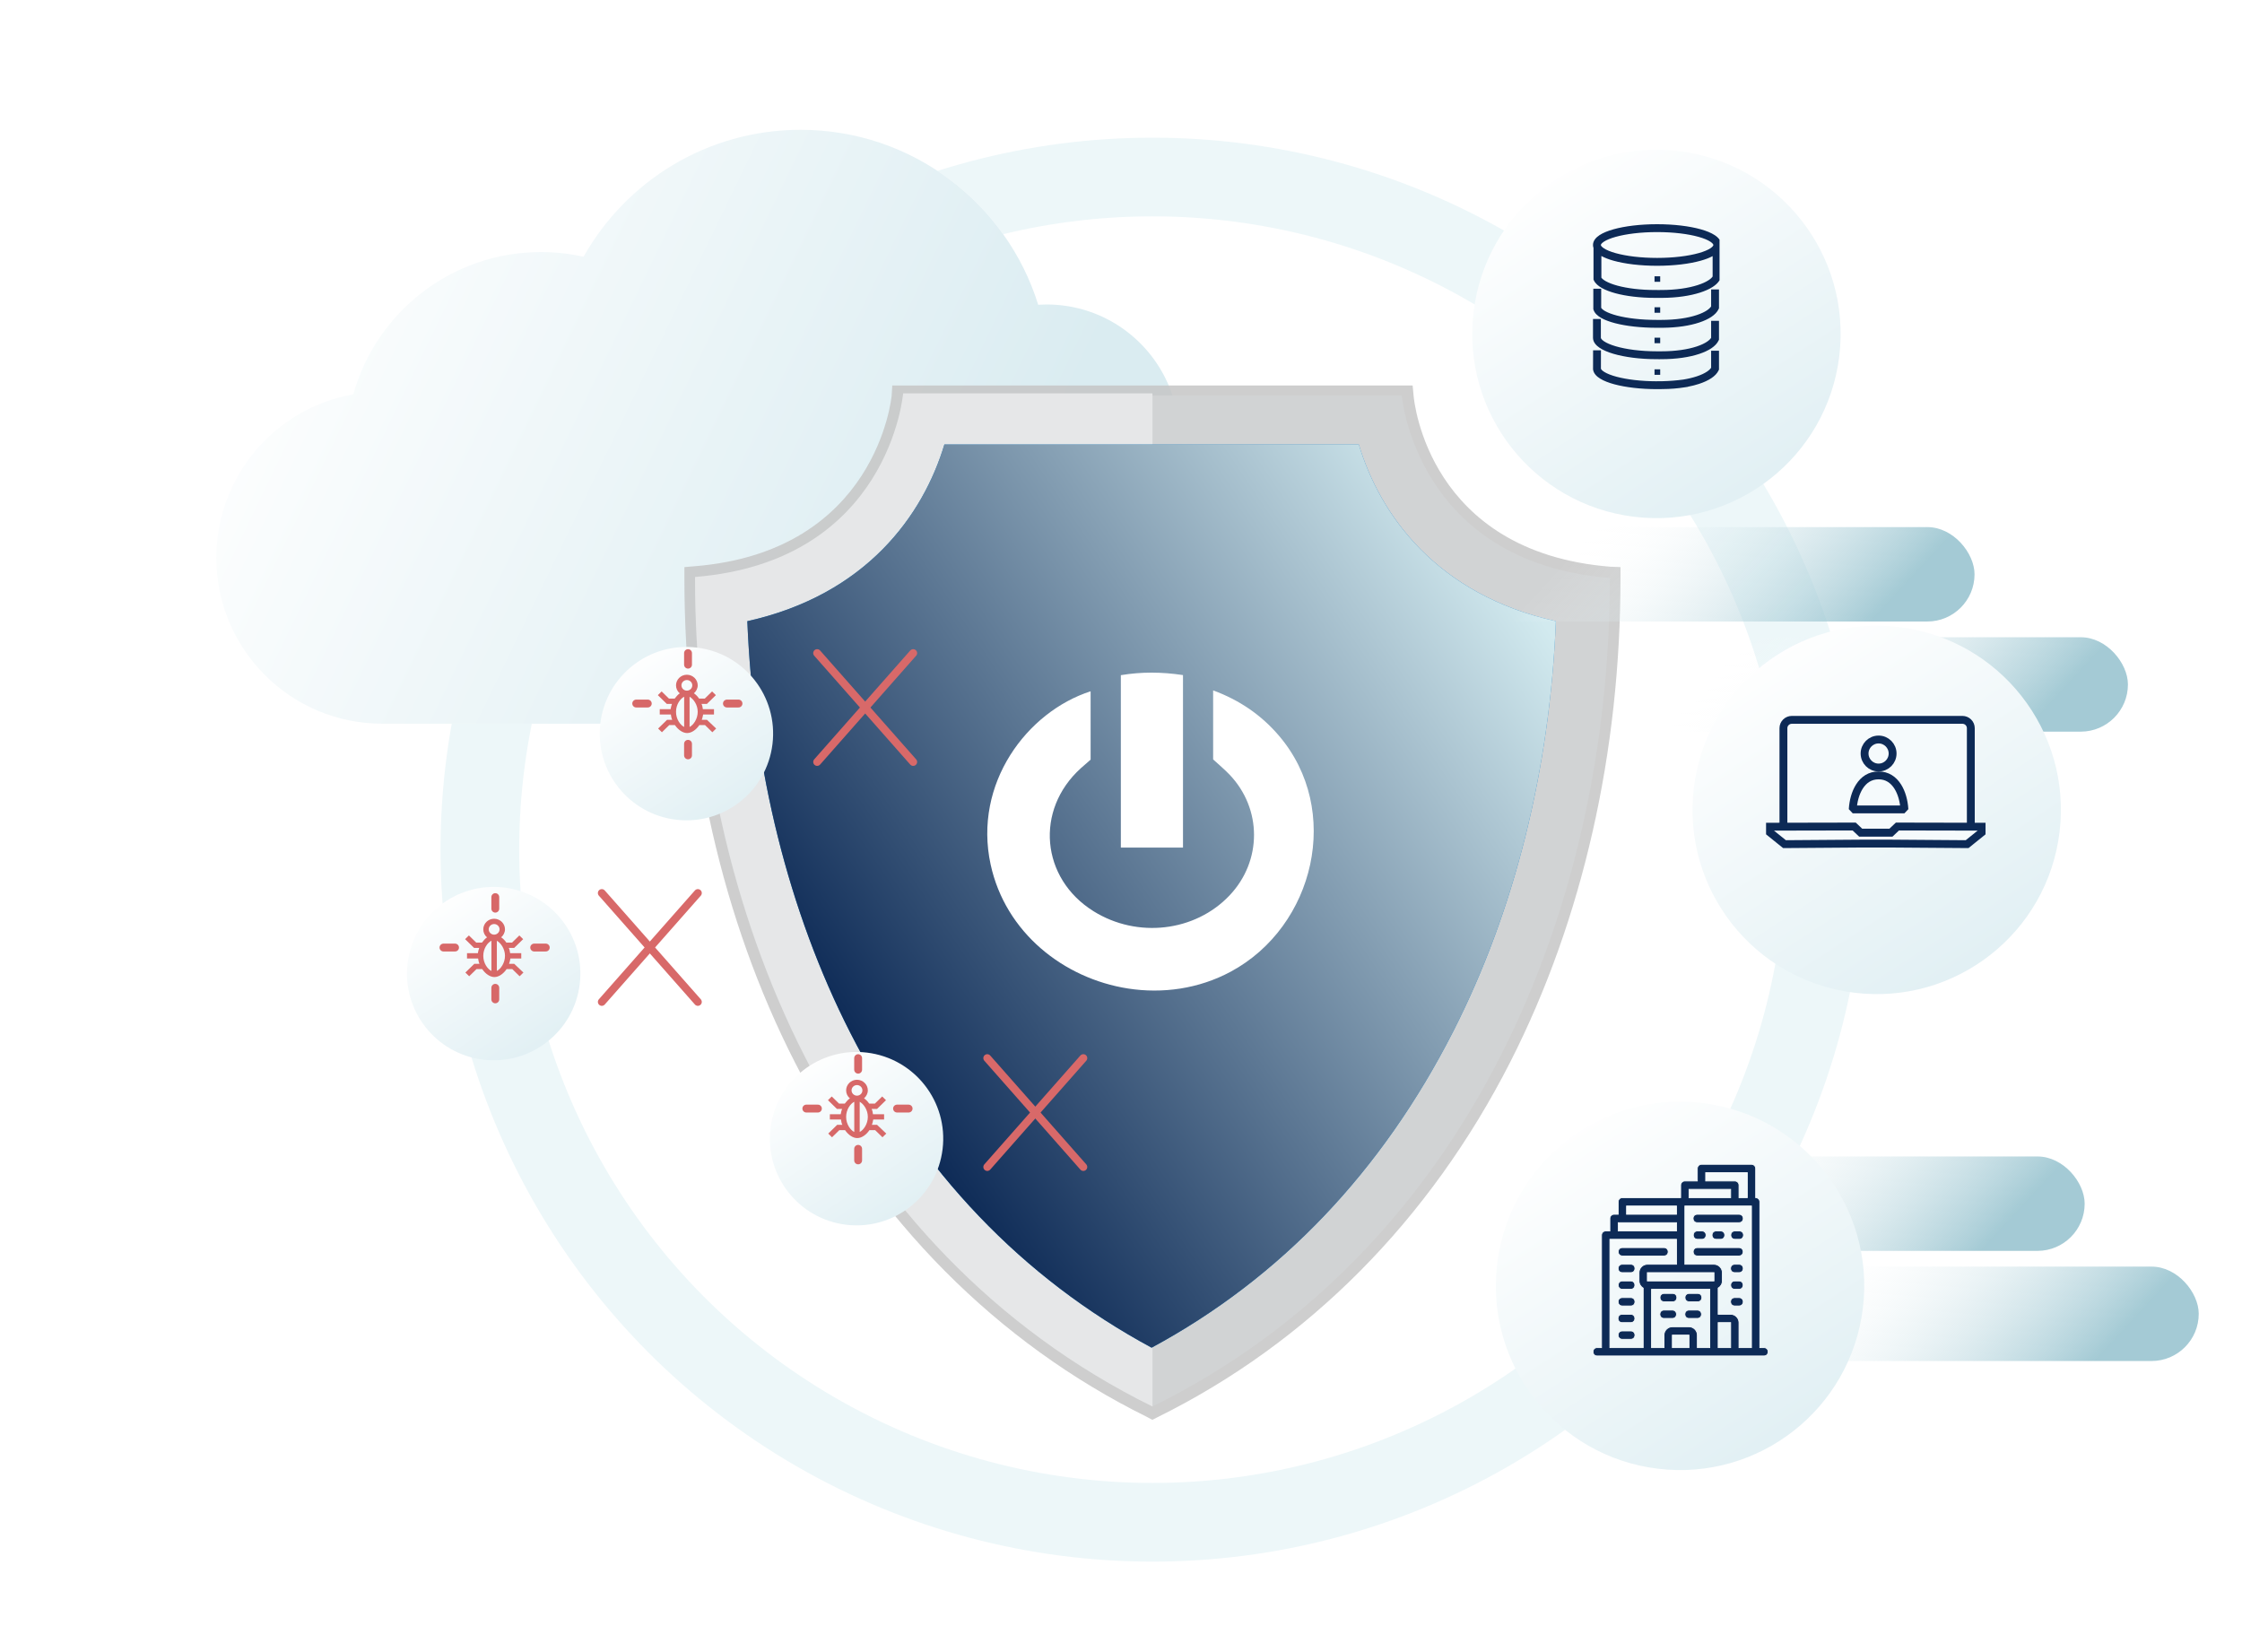 <?xml version="1.0" encoding="UTF-8"?> <svg xmlns="http://www.w3.org/2000/svg" width="570" height="420" viewBox="0 0 570 420" fill="none"><circle cx="293" cy="216" r="171" stroke="#EDF7F9" stroke-width="20"></circle><g filter="url(#filter0_d_292_5134)"><circle cx="46.816" cy="46.816" r="46.816" transform="matrix(0.12 -0.993 -0.993 -0.12 462 130)" fill="url(#paint0_linear_292_5134)"></circle></g><g filter="url(#filter1_d_292_5134)"><path fill-rule="evenodd" clip-rule="evenodd" d="M298.2 93.886C293.875 80.27 281.131 70.406 266.083 70.406C265.366 70.406 264.654 70.428 263.948 70.472C255.946 44.709 231.92 26 203.525 26C179.845 26 159.204 39.011 148.361 58.273C144.871 57.493 141.241 57.081 137.515 57.081C114.795 57.081 95.65 72.386 89.826 93.248C70.036 96.729 55 114.006 55 134.794C55 158.092 73.887 176.98 97.186 176.98H287.854C311.153 176.98 330.04 158.092 330.04 134.794C330.04 115.065 316.497 98.499 298.2 93.886Z" fill="white"></path><path fill-rule="evenodd" clip-rule="evenodd" d="M298.2 93.886C293.875 80.27 281.131 70.406 266.083 70.406C265.366 70.406 264.654 70.428 263.948 70.472C255.946 44.709 231.92 26 203.525 26C179.845 26 159.204 39.011 148.361 58.273C144.871 57.493 141.241 57.081 137.515 57.081C114.795 57.081 95.65 72.386 89.826 93.248C70.036 96.729 55 114.006 55 134.794C55 158.092 73.887 176.98 97.186 176.98H287.854C311.153 176.98 330.04 158.092 330.04 134.794C330.04 115.065 316.497 98.499 298.2 93.886Z" fill="url(#paint1_linear_292_5134)"></path></g><path opacity="0.85" d="M291.66 360.25C253.38 341.34 222.47 310.1 202 269.89C183.58 233.73 174 191.21 174 146.94V144.17L176.61 143.95C222.95 140.2 226.66 100.95 226.7 100.51L226.85 98H359.15L359.38 100.52C359.52 102.14 363.2 140.34 409.38 144.07L411.99 144.17V146.94C411.99 191.21 402.4 233.73 383.99 269.94C363.52 310.15 332.54 341.39 294.26 360.3L292.96 360.95L291.66 360.25Z" fill="#C6C6C6"></path><path d="M356.383 100.52H229.613C229.613 100.52 226.113 142.94 176.703 146.94C176.703 230.29 212.143 317.63 292.993 357.56C373.843 317.63 409.283 230.29 409.283 146.94C359.873 142.94 356.383 100.52 356.383 100.52Z" fill="#D1D3D4"></path><path d="M292.993 100H229.613C229.613 100 226.113 142.68 176.703 146.68C176.703 230.03 212.143 317.68 292.993 357.56V100Z" fill="#E6E7E8"></path><path d="M292.78 342.61C259.98 324.91 234.22 298 216.15 262.5C200.47 231.71 191.51 195.5 190 157.92C220.24 151.19 234.68 131 240.1 113H345.46C350.88 131 365.32 151.19 395.56 157.92C394.05 195.5 385.09 231.51 369.41 262.3C351.34 297.79 325.58 324.91 292.78 342.61Z" fill="#2C88C6"></path><path d="M292.78 342.61C259.98 324.91 234.22 298 216.15 262.5C200.47 231.71 191.51 195.5 190 157.92C220.24 151.19 234.68 131 240.1 113H345.46C350.88 131 365.32 151.19 395.56 157.92C394.05 195.5 385.09 231.51 369.41 262.3C351.34 297.79 325.58 324.91 292.78 342.61Z" fill="url(#paint2_linear_292_5134)"></path><path d="M286.797 251.304C270.43 248.761 255.605 237.081 251.851 219.759C247.398 199.192 261.102 180.946 277.275 175.742C277.275 181.522 277.275 187.241 277.275 193.119C276.494 193.8 275.623 194.544 274.772 195.315C263.073 205.904 264.622 223.296 278.008 231.648C289.147 238.596 303.827 236.894 312.601 227.632C320.892 218.884 320.899 205.619 312.581 196.913C311.308 195.579 309.877 194.398 308.425 193.057C308.425 187.408 308.425 181.648 308.425 175.512C315.146 177.986 320.671 181.78 325.151 187.026C341.276 205.897 334.285 235.511 312.906 247.017C304.74 251.409 295.55 252.659 286.797 251.304Z" fill="white"></path><path d="M284.961 171.641C290.216 170.772 295.333 170.807 300.761 171.62C300.761 186.163 300.761 200.678 300.761 215.478C295.678 215.478 290.451 215.478 284.961 215.478C284.961 201.081 284.961 186.566 284.961 171.641Z" fill="white"></path><rect x="398" y="294" width="132" height="24" rx="12" fill="url(#paint3_linear_292_5134)" fill-opacity="0.8"></rect><rect x="370" y="134" width="132" height="24" rx="12" fill="url(#paint4_linear_292_5134)" fill-opacity="0.8"></rect><rect x="427" y="322" width="132" height="24" rx="12" fill="url(#paint5_linear_292_5134)" fill-opacity="0.8"></rect><rect x="409" y="162" width="132" height="24" rx="12" fill="url(#paint6_linear_292_5134)" fill-opacity="0.8"></rect><path d="M275.422 269L251.002 296.676" stroke="#D86969" stroke-width="2" stroke-linecap="round"></path><path d="M251 269L275.42 296.676" stroke="#D86969" stroke-width="2" stroke-linecap="round"></path><path d="M177.422 227.032L153.002 254.708" stroke="#D86969" stroke-width="2" stroke-linecap="round"></path><path d="M153 227.032L177.42 254.708" stroke="#D86969" stroke-width="2" stroke-linecap="round"></path><path d="M232.172 166.032L207.752 193.708" stroke="#D86969" stroke-width="2" stroke-linecap="round"></path><path d="M207.75 166.032L232.17 193.708" stroke="#D86969" stroke-width="2" stroke-linecap="round"></path><g filter="url(#filter2_d_292_5134)"><circle cx="46.816" cy="46.816" r="46.816" transform="matrix(0.12 -0.993 -0.993 -0.12 468 372)" fill="url(#paint7_linear_292_5134)"></circle></g><g filter="url(#filter3_d_292_5134)"><circle cx="46.816" cy="46.816" r="46.816" transform="matrix(0.12 -0.993 -0.993 -0.12 518 251)" fill="url(#paint8_linear_292_5134)"></circle></g><g filter="url(#filter4_d_292_5134)"><circle cx="22.034" cy="22.034" r="22.034" transform="matrix(0.12 -0.993 -0.993 -0.12 237 307)" fill="url(#paint9_linear_292_5134)"></circle></g><g filter="url(#filter5_d_292_5134)"><circle cx="22.034" cy="22.034" r="22.034" transform="matrix(0.12 -0.993 -0.993 -0.12 193.75 204.032)" fill="url(#paint10_linear_292_5134)"></circle></g><g filter="url(#filter6_d_292_5134)"><circle cx="22.034" cy="22.034" r="22.034" transform="matrix(0.12 -0.993 -0.993 -0.12 144.75 265.032)" fill="url(#paint11_linear_292_5134)"></circle></g><path d="M432.59 296C432.002 295.998 431.524 296.475 431.527 297.063V300.235H428.352C427.767 300.233 427.291 300.705 427.289 301.29V304.473H412.469C412.433 304.471 412.398 304.471 412.362 304.473C411.82 304.527 411.405 304.983 411.406 305.528V308.708H410.352C410.315 308.706 410.278 308.706 410.242 308.708C409.7 308.762 409.288 309.218 409.289 309.763V312.946H408.234C408.197 312.944 408.161 312.944 408.124 312.946C407.582 313 407.17 313.456 407.171 314.001V342.592H406.116C406.08 342.59 406.043 342.59 406.006 342.592C404.594 342.665 404.703 344.785 406.116 344.712H448.472C449.886 344.712 449.886 342.592 448.472 342.592H447.409V305.528C447.407 304.946 446.937 304.475 446.355 304.473V297.063C446.357 296.475 445.88 295.998 445.292 296H432.59ZM433.644 298.118H444.235V304.473H442.117V301.29C442.115 300.705 441.639 300.233 441.054 300.235H433.644V298.118ZM429.409 302.353H440V304.473H429.409V302.353ZM413.526 306.591H426.234V308.708H413.526V306.591ZM428.352 306.591H445.292V342.592H442.117V336.239C442.117 335.084 441.154 334.119 440 334.119H436.819V327.466C437.447 327.095 437.882 326.417 437.882 325.646V323.528C437.882 322.373 436.917 321.411 435.762 321.411C433.293 321.41 430.822 321.411 428.352 321.411V306.591ZM431.425 308.708C430.047 308.805 430.145 310.861 431.527 310.826H442.117C443.561 310.858 443.561 308.676 442.117 308.708H431.527C431.493 308.706 431.459 308.706 431.425 308.708ZM411.406 310.826H426.234V312.946H411.406V310.826ZM432.705 312.942C432.667 312.941 432.628 312.942 432.59 312.945H431.527C431.493 312.943 431.459 312.943 431.425 312.945C430.126 313.107 430.218 315.018 431.527 315.054H432.59C434.044 315.183 434.165 312.973 432.705 312.942ZM437.466 312.942C437.427 312.941 437.389 312.942 437.35 312.945H436.294C436.258 312.943 436.222 312.943 436.186 312.945C434.885 313.108 434.982 315.024 436.294 315.054H437.35C438.805 315.183 438.926 312.973 437.466 312.942ZM442.235 312.942C442.196 312.941 442.156 312.942 442.117 312.945H441.054C441.021 312.943 440.987 312.943 440.953 312.945C439.654 313.107 439.746 315.018 441.054 315.054H442.117C443.569 315.182 443.692 312.977 442.235 312.942ZM409.289 315.055H426.234V321.411C423.761 321.411 421.288 321.41 418.816 321.411C417.661 321.411 416.707 322.373 416.707 323.528V325.646C416.707 326.416 417.136 327.095 417.761 327.466V342.592H409.289V315.055ZM412.469 317.173C411.056 317.173 411.056 319.293 412.469 319.293H423.054C424.467 319.293 424.467 317.173 423.054 317.173H412.469ZM431.527 317.173C430.113 317.173 430.113 319.293 431.527 319.293H442.117C443.53 319.293 443.53 317.173 442.117 317.173H431.527ZM412.469 321.411C411.025 321.378 411.025 323.561 412.469 323.528H414.589C416.033 323.561 416.033 321.378 414.589 321.411H412.469ZM441.054 321.411C439.61 321.378 439.61 323.561 441.054 323.528H442.117C443.561 323.561 443.561 321.378 442.117 321.411H441.054ZM418.816 323.528C424.463 323.528 430.115 323.528 435.762 323.528V325.646C430.115 325.646 424.463 325.646 418.816 325.646V323.528ZM412.469 325.646C411.056 325.646 411.056 327.766 412.469 327.766H414.589C416.002 327.766 416.002 325.646 414.589 325.646H412.469ZM441.054 325.646C439.641 325.646 439.641 327.766 441.054 327.766H442.117C443.53 327.766 443.53 325.646 442.117 325.646H441.054ZM419.879 327.766C424.818 327.766 429.76 327.766 434.699 327.766V342.592H431.527V339.411C431.527 338.256 430.564 337.293 429.409 337.293H425.171C424.016 337.293 423.054 338.256 423.054 339.411V342.592H419.879V327.766ZM425.289 328.825C424.524 328.831 423.717 328.828 422.952 328.828C421.653 328.99 421.745 330.901 423.054 330.937H425.171C426.623 331.065 426.746 328.859 425.289 328.825ZM431.642 328.825C430.878 328.831 430.072 328.828 429.308 328.828C428.009 328.99 428.1 330.901 429.409 330.937H431.527C432.981 331.066 433.102 328.856 431.642 328.825ZM412.362 329.883C410.986 329.987 411.09 332.038 412.469 332.001H414.589C416.033 332.034 416.033 329.851 414.589 329.883H412.469C412.433 329.881 412.398 329.881 412.362 329.883ZM440.953 329.883C439.574 329.981 439.673 332.036 441.054 332.001H442.117C443.561 332.034 443.561 329.851 442.117 329.883H441.054C441.021 329.881 440.987 329.881 440.953 329.883ZM423.054 333.056C421.64 333.056 421.64 335.176 423.054 335.176H425.171C426.585 335.176 426.585 333.056 425.171 333.056H423.054ZM429.409 333.056C427.996 333.056 427.996 335.176 429.409 335.176H431.527C432.94 335.176 432.94 333.056 431.527 333.056H429.409ZM412.362 334.119C410.949 334.19 411.056 336.31 412.469 336.239H414.589C416.002 336.239 416.002 334.119 414.589 334.119H412.469C412.433 334.117 412.398 334.117 412.362 334.119ZM436.819 336.239H440V342.592H436.819V336.239ZM412.362 338.356C410.984 338.459 411.089 340.512 412.469 340.474H414.589C416.032 340.507 416.032 338.325 414.589 338.356H412.469C412.433 338.354 412.398 338.354 412.362 338.356ZM425.171 339.411H429.409V342.592H425.171V339.411Z" fill="#0D2A56" stroke="#F5FAFC" stroke-width="0.2"></path><path d="M498.908 183H455.561C454.375 183 453.414 183.947 453.414 185.115V209.585C453.414 210.753 454.375 211.7 455.561 211.7H498.908C500.094 211.7 501.055 210.753 501.055 209.585V185.115C501.055 183.947 500.094 183 498.908 183Z" fill="#F5FAFC" stroke="#0D2A56" stroke-width="2" stroke-miterlimit="22.926"></path><path fill-rule="evenodd" clip-rule="evenodd" d="M480.801 214.459L500.115 214.601L503.799 211.63V210.164L482.399 210.121L480.732 211.699H477.712H476.088H473.071L471.403 210.121L450 210.164V211.63L453.685 214.601L473.071 214.459H480.801Z" fill="#F5FAFC" stroke="#0D2A56" stroke-width="2" stroke-miterlimit="22.926"></path><circle cx="477.608" cy="191.562" r="3.562" stroke="#0D2A56" stroke-width="2" stroke-linecap="square" stroke-linejoin="bevel"></circle><path d="M471.031 205.767C471.165 203.589 471.739 201.529 472.722 199.974C473.834 198.214 475.443 197.123 477.603 197.123C479.763 197.123 481.371 198.214 482.483 199.974C483.466 201.529 484.04 203.589 484.175 205.767H471.031Z" stroke="#0D2A56" stroke-width="2" stroke-linecap="square" stroke-linejoin="bevel"></path><path fill-rule="evenodd" clip-rule="evenodd" d="M407 62.284C407 62.21 407.064 61.907 407.754 61.45C408.406 61.019 409.415 60.592 410.751 60.218C413.41 59.473 417.14 59 421.301 59C425.462 59 429.192 59.473 431.851 60.218C433.187 60.592 434.196 61.019 434.847 61.45C435.518 61.894 435.597 62.192 435.602 62.277L435.597 62.277L435.596 62.329C435.571 62.447 435.44 62.725 434.847 63.118C434.196 63.549 433.187 63.976 431.851 64.35C429.192 65.095 425.462 65.568 421.301 65.568C417.14 65.568 413.41 65.095 410.751 64.35C409.415 63.976 408.406 63.549 407.754 63.118C407.419 62.896 407.232 62.711 407.128 62.57V62.562H407.121C407.016 62.417 407 62.322 407 62.284ZM437.172 71.252V60.935C436.861 60.473 436.416 60.09 435.951 59.783C435.054 59.189 433.822 58.693 432.39 58.292C429.511 57.486 425.59 57 421.301 57C417.011 57 413.091 57.486 410.212 58.292C408.779 58.693 407.547 59.189 406.65 59.783C405.793 60.351 405 61.175 405 62.284C405 62.551 405.046 62.801 405.128 63.035V70.851V71.072L405.221 71.273C405.599 72.087 406.377 72.726 407.271 73.229C408.19 73.745 409.36 74.19 410.704 74.554C413.392 75.282 416.901 75.724 420.803 75.726L420.803 75.726C421.064 75.733 421.385 75.732 421.691 75.73C422.04 75.731 422.398 75.732 422.639 75.725L422.639 75.725C426.417 75.7 429.688 75.19 432.179 74.397C433.456 73.991 434.553 73.503 435.415 72.949C436.155 72.474 436.785 71.911 437.172 71.252ZM432.39 66.276C433.555 65.95 434.587 65.561 435.414 65.108V70.293C435.239 70.564 434.903 70.901 434.335 71.266C433.66 71.699 432.735 72.121 431.573 72.491C429.251 73.23 426.086 73.726 422.349 73.726C422.187 73.726 422.015 73.728 421.842 73.729H421.842L421.685 73.73L421.367 73.728H421.367H421.367C421.167 73.727 420.978 73.726 420.825 73.726C417.049 73.726 413.714 73.298 411.227 72.624C409.982 72.286 408.98 71.895 408.252 71.485C407.641 71.142 407.298 70.829 407.128 70.587V65.075C407.965 65.542 409.019 65.942 410.212 66.276C413.091 67.082 417.011 67.568 421.301 67.568C425.59 67.568 429.511 67.082 432.39 66.276ZM407.081 73.404V78.245C407.188 78.438 407.466 78.742 408.098 79.1C408.818 79.509 409.846 79.9 411.147 80.237C413.742 80.909 417.267 81.329 421.205 81.329C421.359 81.329 421.528 81.33 421.7 81.331H421.7H421.7H421.7L421.907 81.332C422.031 81.331 422.168 81.329 422.346 81.329C426.084 81.329 429.149 80.833 431.369 80.097C432.48 79.73 433.355 79.31 433.993 78.881C434.53 78.519 434.855 78.18 435.031 77.899V73.586H437.031V78.147V78.365L436.941 78.563C436.59 79.332 435.927 79.99 435.11 80.54C434.282 81.097 433.23 81.588 431.998 81.996C429.616 82.785 426.472 83.293 422.748 83.327L422.748 83.328C422.512 83.334 422.213 83.333 421.923 83.332C421.695 83.334 421.472 83.336 421.181 83.329L421.181 83.329C417.128 83.327 413.438 82.897 410.646 82.173C409.25 81.811 408.04 81.367 407.111 80.84C406.22 80.335 405.41 79.653 405.126 78.733L405.081 78.589V78.439V73.404H407.081ZM407 85.861V81.099H405V85.863C405 85.893 405.001 85.921 405.001 85.935L405.001 85.939C405.038 87.017 405.816 87.834 406.669 88.411C407.56 89.015 408.779 89.528 410.2 89.947C413.049 90.787 416.919 91.309 421.181 91.311L421.181 91.312C421.449 91.318 421.66 91.317 421.869 91.315C422.015 91.316 422.167 91.315 422.33 91.312L422.346 91.312C426.246 91.312 429.531 90.796 431.998 89.979C433.23 89.571 434.282 89.08 435.11 88.523C435.927 87.973 436.59 87.315 436.941 86.546L437.031 86.348V86.13V81.569H435.031V85.882C434.855 86.163 434.53 86.502 433.993 86.864C433.355 87.293 432.48 87.713 431.369 88.08C429.149 88.816 426.084 89.312 422.346 89.312L422.322 89.312L422.322 89.312L422.307 89.312C422.145 89.312 422.017 89.314 421.901 89.315H421.9H421.9H421.9H421.899H421.899H421.898L421.897 89.315L421.896 89.315L421.849 89.315C421.779 89.315 421.709 89.314 421.636 89.314C421.507 89.313 421.369 89.311 421.205 89.311C417.076 89.311 413.394 88.804 410.766 88.029C409.446 87.639 408.444 87.197 407.79 86.755C407.101 86.288 407.005 85.969 407 85.872L407 85.871L407 85.862L407 85.861ZM407.022 89.057L407.013 93.724C407.059 93.868 407.251 94.175 407.907 94.575C408.6 94.998 409.627 95.409 410.955 95.767C413.585 96.475 417.205 96.924 421.231 96.929L421.231 96.914C421.507 96.921 421.681 96.919 421.896 96.916L421.897 96.916H421.898C422.024 96.915 422.164 96.913 422.346 96.913C422.435 96.913 422.523 96.913 422.611 96.913C424.47 96.867 426.279 96.725 427.944 96.495C429.241 96.285 430.387 96.007 431.369 95.682C432.48 95.314 433.355 94.895 433.993 94.466C434.53 94.104 434.855 93.765 435.031 93.483V89.17H437.031V93.732V93.95L436.941 94.148C436.59 94.916 435.927 95.575 435.11 96.125C434.282 96.682 433.23 97.173 431.998 97.581C431.134 97.867 430.17 98.116 429.114 98.319L429.117 98.341C428.829 98.388 428.537 98.431 428.24 98.473C426.569 98.741 424.693 98.899 422.642 98.912C422.197 98.923 421.749 98.929 421.301 98.929C417.12 98.929 413.291 98.467 410.435 97.698C409.012 97.315 407.783 96.843 406.865 96.282C405.989 95.748 405.175 94.996 405.024 93.971L405.013 93.897L405.013 93.823L405.022 89.053L407.022 89.057ZM422.083 70.24H420.641V71.639H422.083V70.24ZM420.641 78.111H422.083V79.51H420.641V78.111ZM422.083 85.848H420.641V87.247H422.083V85.848ZM420.641 93.891H422.083V95.29H420.641V93.891Z" fill="#0D2A56"></path><path d="M222.979 281.913L225.255 279.69L224.289 278.746L222.428 280.566H220.98C220.635 280.027 220.153 279.555 219.67 279.218C220.221 278.746 220.635 278.005 220.635 277.197C220.635 275.714 219.394 274.501 217.877 274.501C216.36 274.501 215.119 275.714 215.119 277.197C215.119 278.005 215.464 278.746 216.085 279.218C215.602 279.555 215.188 280.027 214.775 280.566H213.327L211.465 278.746L210.5 279.69L212.775 281.913H214.085C213.947 282.318 213.809 282.789 213.74 283.261H210.983V284.608H213.809C213.878 285.08 213.947 285.552 214.154 285.956H212.844L210.569 288.18L211.534 289.123L213.396 287.304H214.844C215.671 288.516 216.843 289.325 217.946 289.325C219.049 289.325 220.221 288.516 221.049 287.304H222.497L224.358 289.123L225.324 288.18L222.979 285.956H221.669C221.807 285.552 221.945 285.08 222.014 284.608H224.772V283.261H221.945C221.876 282.789 221.807 282.318 221.6 281.913H222.979ZM216.498 277.197C216.498 276.456 217.119 275.849 217.877 275.849C218.636 275.849 219.256 276.456 219.256 277.197C219.256 277.938 218.636 278.544 217.877 278.544C217.119 278.544 216.498 277.938 216.498 277.197ZM215.119 283.935C215.119 282.048 216.223 280.566 217.188 280.094V287.775C216.223 287.304 215.119 285.821 215.119 283.935ZM218.567 287.775V280.094C219.532 280.633 220.635 282.115 220.635 283.935C220.635 285.754 219.532 287.304 218.567 287.775Z" fill="#D76868"></path><line x1="218.172" y1="269" x2="218.172" y2="271.941" stroke="#D76868" stroke-width="2" stroke-linecap="round"></line><line x1="218.172" y1="292.059" x2="218.172" y2="295" stroke="#D76868" stroke-width="2" stroke-linecap="round"></line><line x1="228.062" y1="281.824" x2="231.004" y2="281.824" stroke="#D76868" stroke-width="2" stroke-linecap="round"></line><line x1="205" y1="281.824" x2="207.941" y2="281.824" stroke="#D76868" stroke-width="2" stroke-linecap="round"></line><path d="M179.729 178.945L182.005 176.721L181.039 175.778L179.178 177.597H177.73C177.385 177.058 176.903 176.587 176.42 176.25C176.971 175.778 177.385 175.037 177.385 174.228C177.385 172.746 176.144 171.533 174.627 171.533C173.11 171.533 171.869 172.746 171.869 174.228C171.869 175.037 172.214 175.778 172.835 176.25C172.352 176.587 171.938 177.058 171.525 177.597H170.077L168.215 175.778L167.25 176.721L169.525 178.945H170.835C170.697 179.349 170.559 179.821 170.49 180.293H167.733V181.64H170.559C170.628 182.112 170.697 182.583 170.904 182.988H169.594L167.319 185.211L168.284 186.155L170.146 184.335H171.594C172.421 185.548 173.593 186.357 174.696 186.357C175.799 186.357 176.971 185.548 177.799 184.335H179.247L181.108 186.155L182.074 185.211L179.729 182.988H178.419C178.557 182.583 178.695 182.112 178.764 181.64H181.522V180.293H178.695C178.626 179.821 178.557 179.349 178.35 178.945H179.729ZM173.248 174.228C173.248 173.487 173.869 172.881 174.627 172.881C175.386 172.881 176.006 173.487 176.006 174.228C176.006 174.97 175.386 175.576 174.627 175.576C173.869 175.576 173.248 174.97 173.248 174.228ZM171.869 180.966C171.869 179.08 172.973 177.597 173.938 177.126V184.807C172.973 184.335 171.869 182.853 171.869 180.966ZM175.317 184.807V177.126C176.282 177.665 177.385 179.147 177.385 180.966C177.385 182.786 176.282 184.335 175.317 184.807Z" fill="#D76868"></path><line x1="174.922" y1="166.032" x2="174.922" y2="168.973" stroke="#D76868" stroke-width="2" stroke-linecap="round"></line><line x1="174.922" y1="189.09" x2="174.922" y2="192.032" stroke="#D76868" stroke-width="2" stroke-linecap="round"></line><line x1="184.812" y1="178.855" x2="187.754" y2="178.855" stroke="#D76868" stroke-width="2" stroke-linecap="round"></line><line x1="161.75" y1="178.855" x2="164.691" y2="178.855" stroke="#D76868" stroke-width="2" stroke-linecap="round"></line><path d="M130.729 240.977L133.005 238.753L132.039 237.81L130.178 239.629H128.73C128.385 239.09 127.903 238.618 127.42 238.281C127.971 237.81 128.385 237.069 128.385 236.26C128.385 234.778 127.144 233.565 125.627 233.565C124.11 233.565 122.869 234.778 122.869 236.26C122.869 237.069 123.214 237.81 123.835 238.281C123.352 238.618 122.938 239.09 122.525 239.629H121.077L119.215 237.81L118.25 238.753L120.525 240.977H121.835C121.697 241.381 121.559 241.853 121.49 242.324H118.733V243.672H121.559C121.628 244.144 121.697 244.615 121.904 245.02H120.594L118.319 247.243L119.284 248.186L121.146 246.367H122.594C123.421 247.58 124.593 248.388 125.696 248.388C126.799 248.388 127.971 247.58 128.799 246.367H130.247L132.108 248.186L133.074 247.243L130.729 245.02H129.419C129.557 244.615 129.695 244.144 129.764 243.672H132.522V242.324H129.695C129.626 241.853 129.557 241.381 129.35 240.977H130.729ZM124.248 236.26C124.248 235.519 124.869 234.912 125.627 234.912C126.386 234.912 127.006 235.519 127.006 236.26C127.006 237.001 126.386 237.608 125.627 237.608C124.869 237.608 124.248 237.001 124.248 236.26ZM122.869 242.998C122.869 241.111 123.973 239.629 124.938 239.157V246.839C123.973 246.367 122.869 244.885 122.869 242.998ZM126.317 246.839V239.157C127.282 239.696 128.385 241.179 128.385 242.998C128.385 244.817 127.282 246.367 126.317 246.839Z" fill="#D76868"></path><line x1="125.922" y1="228.063" x2="125.922" y2="231.005" stroke="#D76868" stroke-width="2" stroke-linecap="round"></line><line x1="125.922" y1="251.122" x2="125.922" y2="254.063" stroke="#D76868" stroke-width="2" stroke-linecap="round"></line><line x1="135.812" y1="240.887" x2="138.754" y2="240.887" stroke="#D76868" stroke-width="2" stroke-linecap="round"></line><line x1="112.75" y1="240.887" x2="115.691" y2="240.887" stroke="#D76868" stroke-width="2" stroke-linecap="round"></line><defs><filter id="filter0_d_292_5134" x="359.311" y="23.088" width="123.643" height="123.643" filterUnits="userSpaceOnUse" color-interpolation-filters="sRGB"><feFlood flood-opacity="0" result="BackgroundImageFix"></feFlood><feColorMatrix in="SourceAlpha" type="matrix" values="0 0 0 0 0 0 0 0 0 0 0 0 0 0 0 0 0 0 127 0" result="hardAlpha"></feColorMatrix><feOffset dy="7"></feOffset><feGaussianBlur stdDeviation="7.5"></feGaussianBlur><feComposite in2="hardAlpha" operator="out"></feComposite><feColorMatrix type="matrix" values="0 0 0 0 0.354 0 0 0 0 0.354 0 0 0 0 0.354 0 0 0 0.1 0"></feColorMatrix><feBlend mode="normal" in2="BackgroundImageFix" result="effect1_dropShadow_292_5134"></feBlend><feBlend mode="normal" in="SourceGraphic" in2="effect1_dropShadow_292_5134" result="shape"></feBlend></filter><filter id="filter1_d_292_5134" x="40" y="18" width="305.039" height="180.979" filterUnits="userSpaceOnUse" color-interpolation-filters="sRGB"><feFlood flood-opacity="0" result="BackgroundImageFix"></feFlood><feColorMatrix in="SourceAlpha" type="matrix" values="0 0 0 0 0 0 0 0 0 0 0 0 0 0 0 0 0 0 127 0" result="hardAlpha"></feColorMatrix><feOffset dy="7"></feOffset><feGaussianBlur stdDeviation="7.5"></feGaussianBlur><feComposite in2="hardAlpha" operator="out"></feComposite><feColorMatrix type="matrix" values="0 0 0 0 0.354 0 0 0 0 0.354 0 0 0 0 0.354 0 0 0 0.1 0"></feColorMatrix><feBlend mode="normal" in2="BackgroundImageFix" result="effect1_dropShadow_292_5134"></feBlend><feBlend mode="normal" in="SourceGraphic" in2="effect1_dropShadow_292_5134" result="shape"></feBlend></filter><filter id="filter2_d_292_5134" x="365.311" y="265.088" width="123.643" height="123.643" filterUnits="userSpaceOnUse" color-interpolation-filters="sRGB"><feFlood flood-opacity="0" result="BackgroundImageFix"></feFlood><feColorMatrix in="SourceAlpha" type="matrix" values="0 0 0 0 0 0 0 0 0 0 0 0 0 0 0 0 0 0 127 0" result="hardAlpha"></feColorMatrix><feOffset dy="7"></feOffset><feGaussianBlur stdDeviation="7.5"></feGaussianBlur><feComposite in2="hardAlpha" operator="out"></feComposite><feColorMatrix type="matrix" values="0 0 0 0 0.354 0 0 0 0 0.354 0 0 0 0 0.354 0 0 0 0.1 0"></feColorMatrix><feBlend mode="normal" in2="BackgroundImageFix" result="effect1_dropShadow_292_5134"></feBlend><feBlend mode="normal" in="SourceGraphic" in2="effect1_dropShadow_292_5134" result="shape"></feBlend></filter><filter id="filter3_d_292_5134" x="415.311" y="144.088" width="123.643" height="123.643" filterUnits="userSpaceOnUse" color-interpolation-filters="sRGB"><feFlood flood-opacity="0" result="BackgroundImageFix"></feFlood><feColorMatrix in="SourceAlpha" type="matrix" values="0 0 0 0 0 0 0 0 0 0 0 0 0 0 0 0 0 0 127 0" result="hardAlpha"></feColorMatrix><feOffset dy="7"></feOffset><feGaussianBlur stdDeviation="7.5"></feGaussianBlur><feComposite in2="hardAlpha" operator="out"></feComposite><feColorMatrix type="matrix" values="0 0 0 0 0.354 0 0 0 0 0.354 0 0 0 0 0.354 0 0 0 0.1 0"></feColorMatrix><feBlend mode="normal" in2="BackgroundImageFix" result="effect1_dropShadow_292_5134"></feBlend><feBlend mode="normal" in="SourceGraphic" in2="effect1_dropShadow_292_5134" result="shape"></feBlend></filter><filter id="filter4_d_292_5134" x="180.73" y="252.448" width="74.072" height="74.072" filterUnits="userSpaceOnUse" color-interpolation-filters="sRGB"><feFlood flood-opacity="0" result="BackgroundImageFix"></feFlood><feColorMatrix in="SourceAlpha" type="matrix" values="0 0 0 0 0 0 0 0 0 0 0 0 0 0 0 0 0 0 127 0" result="hardAlpha"></feColorMatrix><feOffset dy="7"></feOffset><feGaussianBlur stdDeviation="7.5"></feGaussianBlur><feComposite in2="hardAlpha" operator="out"></feComposite><feColorMatrix type="matrix" values="0 0 0 0 0.354 0 0 0 0 0.354 0 0 0 0 0.354 0 0 0 0.1 0"></feColorMatrix><feBlend mode="normal" in2="BackgroundImageFix" result="effect1_dropShadow_292_5134"></feBlend><feBlend mode="normal" in="SourceGraphic" in2="effect1_dropShadow_292_5134" result="shape"></feBlend></filter><filter id="filter5_d_292_5134" x="137.48" y="149.48" width="74.072" height="74.072" filterUnits="userSpaceOnUse" color-interpolation-filters="sRGB"><feFlood flood-opacity="0" result="BackgroundImageFix"></feFlood><feColorMatrix in="SourceAlpha" type="matrix" values="0 0 0 0 0 0 0 0 0 0 0 0 0 0 0 0 0 0 127 0" result="hardAlpha"></feColorMatrix><feOffset dy="7"></feOffset><feGaussianBlur stdDeviation="7.5"></feGaussianBlur><feComposite in2="hardAlpha" operator="out"></feComposite><feColorMatrix type="matrix" values="0 0 0 0 0.354 0 0 0 0 0.354 0 0 0 0 0.354 0 0 0 0.1 0"></feColorMatrix><feBlend mode="normal" in2="BackgroundImageFix" result="effect1_dropShadow_292_5134"></feBlend><feBlend mode="normal" in="SourceGraphic" in2="effect1_dropShadow_292_5134" result="shape"></feBlend></filter><filter id="filter6_d_292_5134" x="88.481" y="210.48" width="74.072" height="74.072" filterUnits="userSpaceOnUse" color-interpolation-filters="sRGB"><feFlood flood-opacity="0" result="BackgroundImageFix"></feFlood><feColorMatrix in="SourceAlpha" type="matrix" values="0 0 0 0 0 0 0 0 0 0 0 0 0 0 0 0 0 0 127 0" result="hardAlpha"></feColorMatrix><feOffset dy="7"></feOffset><feGaussianBlur stdDeviation="7.5"></feGaussianBlur><feComposite in2="hardAlpha" operator="out"></feComposite><feColorMatrix type="matrix" values="0 0 0 0 0.354 0 0 0 0 0.354 0 0 0 0 0.354 0 0 0 0.1 0"></feColorMatrix><feBlend mode="normal" in2="BackgroundImageFix" result="effect1_dropShadow_292_5134"></feBlend><feBlend mode="normal" in="SourceGraphic" in2="effect1_dropShadow_292_5134" result="shape"></feBlend></filter><linearGradient id="paint0_linear_292_5134" x1="7.653" y1="-31.331" x2="108.028" y2="52.392" gradientUnits="userSpaceOnUse"><stop offset="0.066" stop-color="#DAECF1"></stop><stop offset="1" stop-color="white"></stop></linearGradient><linearGradient id="paint1_linear_292_5134" x1="262" y1="149.5" x2="67.674" y2="55.671" gradientUnits="userSpaceOnUse"><stop offset="0.066" stop-color="#DAECF1"></stop><stop offset="1" stop-color="white"></stop></linearGradient><linearGradient id="paint2_linear_292_5134" x1="404.789" y1="176.5" x2="205.789" y2="310.5" gradientUnits="userSpaceOnUse"><stop stop-color="#D2EAEF"></stop><stop offset="0.861" stop-color="#0D2A56"></stop></linearGradient><linearGradient id="paint3_linear_292_5134" x1="521.297" y1="306" x2="467.921" y2="256.652" gradientUnits="userSpaceOnUse"><stop offset="0.066" stop-color="#8DBDCA"></stop><stop offset="1" stop-color="white" stop-opacity="0"></stop></linearGradient><linearGradient id="paint4_linear_292_5134" x1="493.297" y1="146" x2="439.921" y2="96.652" gradientUnits="userSpaceOnUse"><stop offset="0.066" stop-color="#8DBDCA"></stop><stop offset="1" stop-color="white" stop-opacity="0"></stop></linearGradient><linearGradient id="paint5_linear_292_5134" x1="550.297" y1="334" x2="496.921" y2="284.652" gradientUnits="userSpaceOnUse"><stop offset="0.066" stop-color="#8DBDCA"></stop><stop offset="1" stop-color="white" stop-opacity="0"></stop></linearGradient><linearGradient id="paint6_linear_292_5134" x1="532.297" y1="174" x2="478.921" y2="124.652" gradientUnits="userSpaceOnUse"><stop offset="0.066" stop-color="#8DBDCA"></stop><stop offset="1" stop-color="white" stop-opacity="0"></stop></linearGradient><linearGradient id="paint7_linear_292_5134" x1="7.653" y1="-31.331" x2="108.028" y2="52.392" gradientUnits="userSpaceOnUse"><stop offset="0.066" stop-color="#DAECF1"></stop><stop offset="1" stop-color="white"></stop></linearGradient><linearGradient id="paint8_linear_292_5134" x1="7.653" y1="-31.331" x2="108.028" y2="52.392" gradientUnits="userSpaceOnUse"><stop offset="0.066" stop-color="#DAECF1"></stop><stop offset="1" stop-color="white"></stop></linearGradient><linearGradient id="paint9_linear_292_5134" x1="3.602" y1="-14.746" x2="50.842" y2="24.658" gradientUnits="userSpaceOnUse"><stop offset="0.066" stop-color="#DAECF1"></stop><stop offset="1" stop-color="white"></stop></linearGradient><linearGradient id="paint10_linear_292_5134" x1="3.602" y1="-14.746" x2="50.842" y2="24.658" gradientUnits="userSpaceOnUse"><stop offset="0.066" stop-color="#DAECF1"></stop><stop offset="1" stop-color="white"></stop></linearGradient><linearGradient id="paint11_linear_292_5134" x1="3.602" y1="-14.746" x2="50.842" y2="24.658" gradientUnits="userSpaceOnUse"><stop offset="0.066" stop-color="#DAECF1"></stop><stop offset="1" stop-color="white"></stop></linearGradient></defs></svg> 